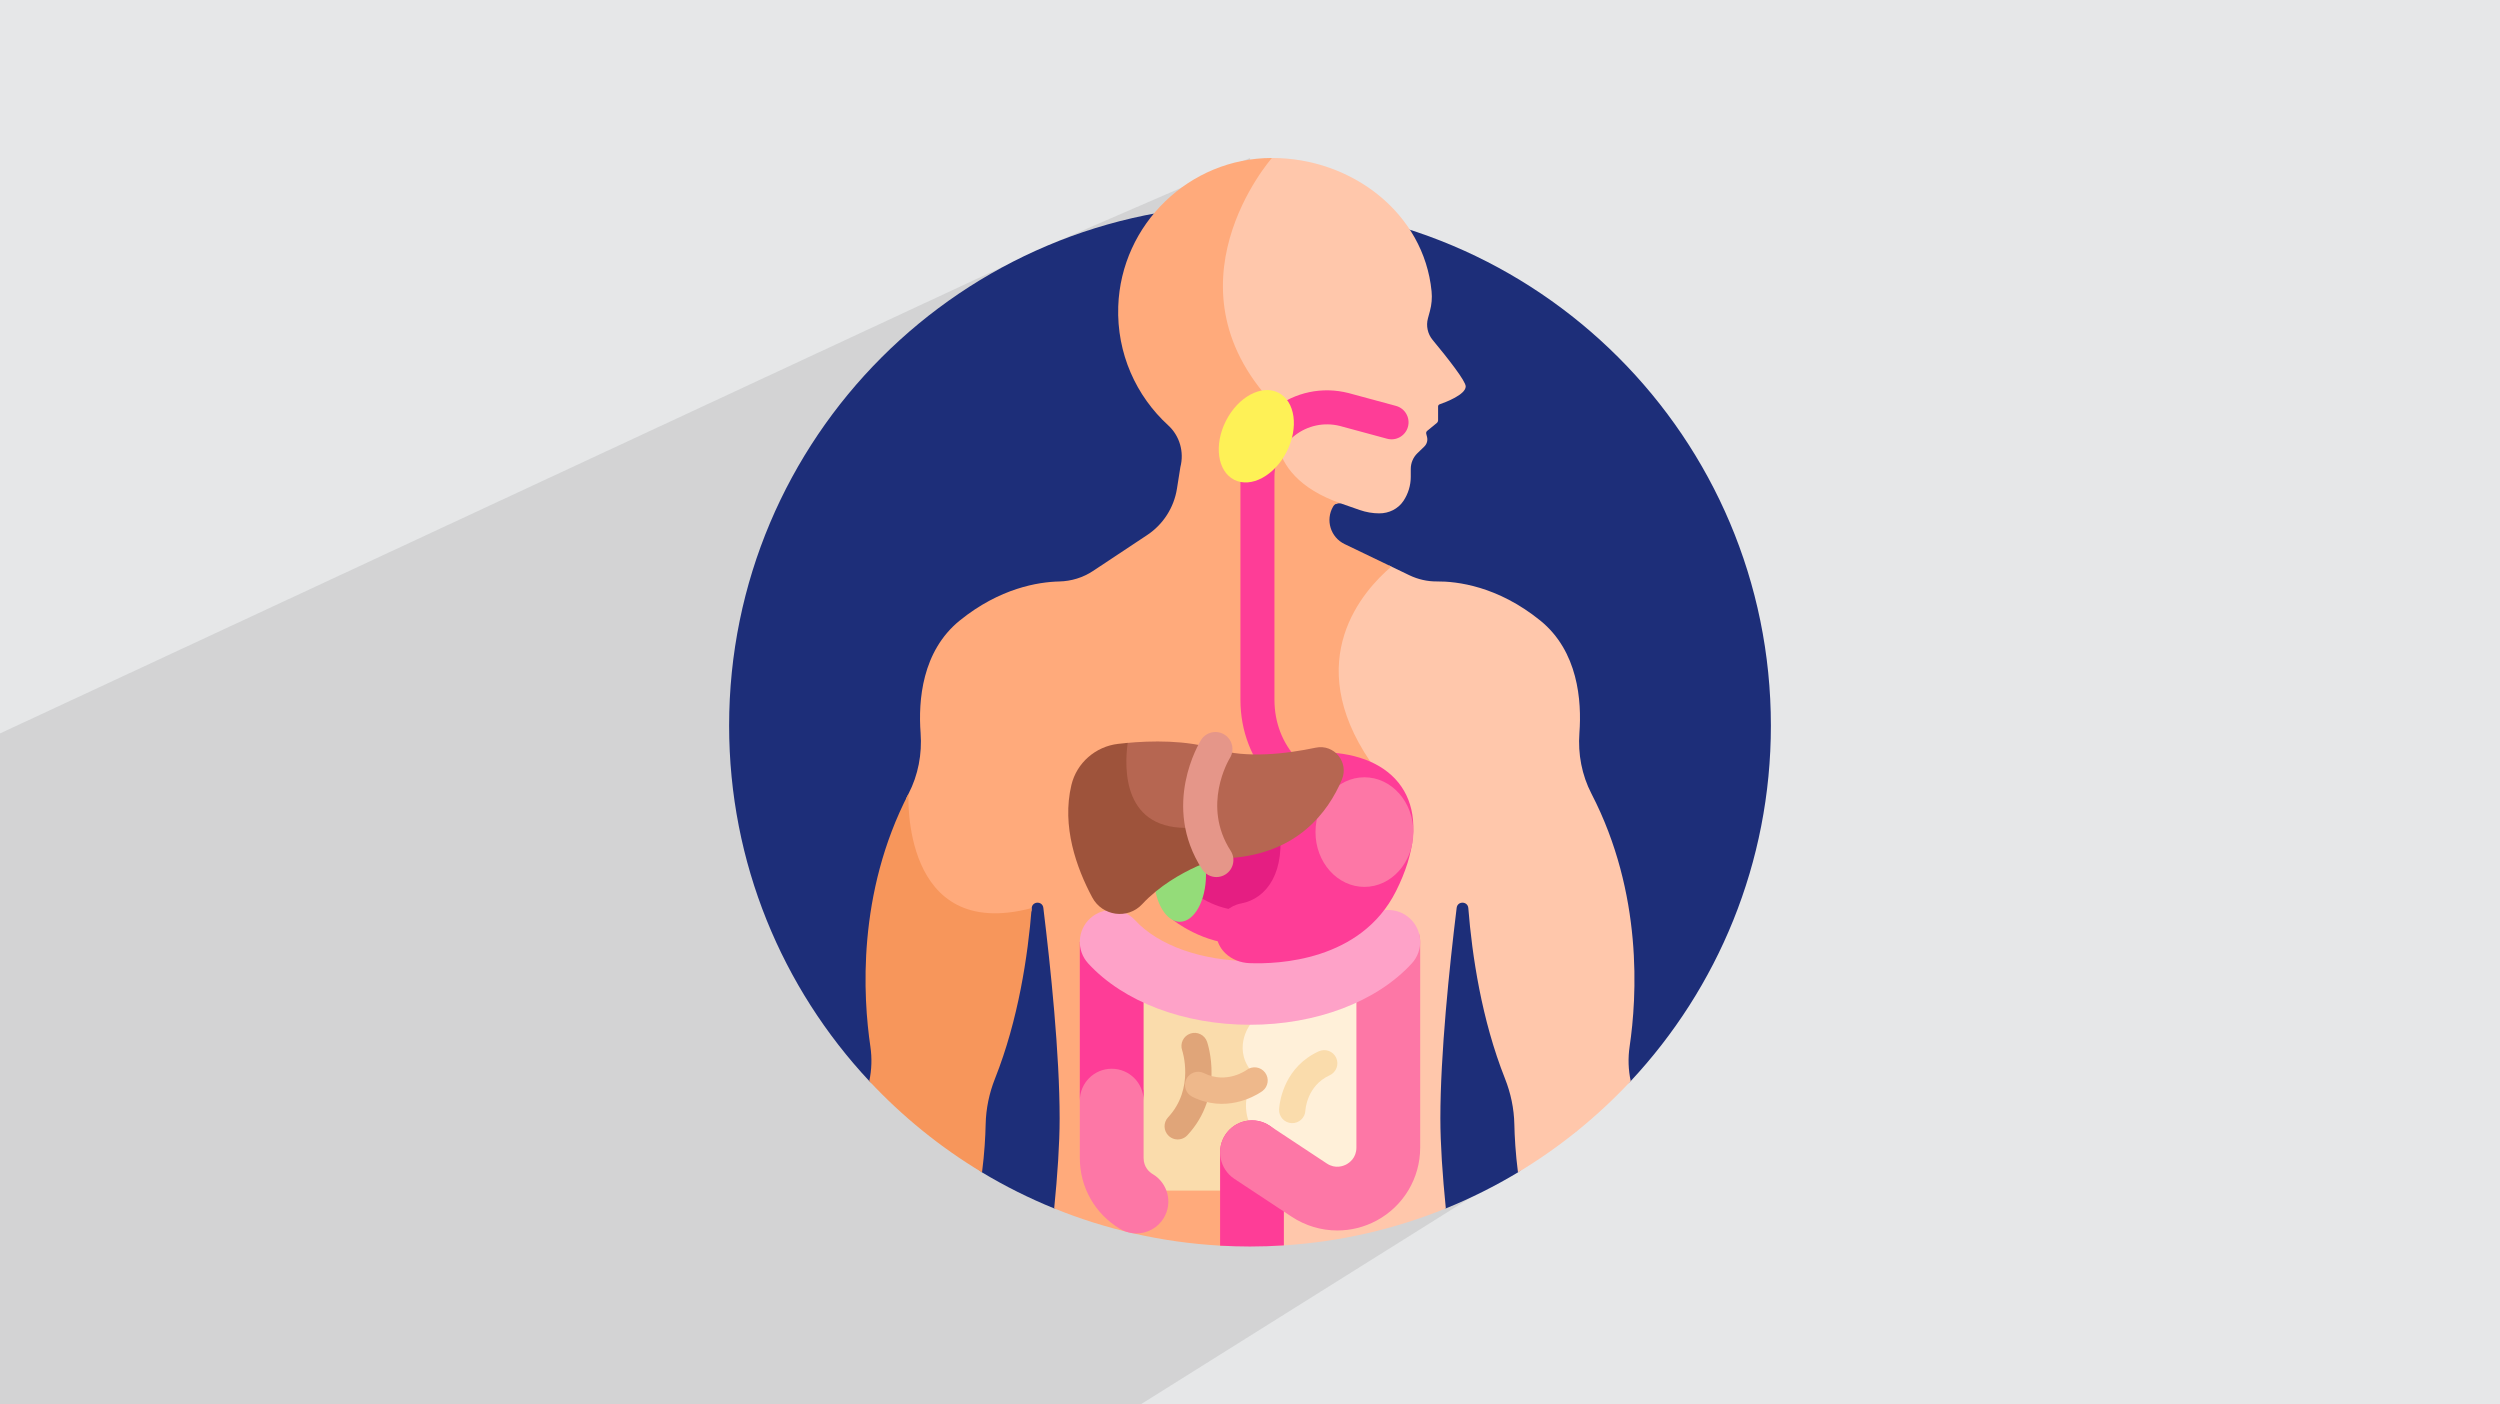 <?xml version="1.0" encoding="UTF-8"?>
<!DOCTYPE svg PUBLIC "-//W3C//DTD SVG 1.0//EN" "http://www.w3.org/TR/2001/REC-SVG-20010904/DTD/svg10.dtd">
<!-- Creator: CorelDRAW -->
<svg xmlns="http://www.w3.org/2000/svg" xml:space="preserve" width="94.192mm" height="52.917mm" version="1.0" style="shape-rendering:geometricPrecision; text-rendering:geometricPrecision; image-rendering:optimizeQuality; fill-rule:evenodd; clip-rule:evenodd"
viewBox="0 0 9404.92 5283.66"
 xmlns:xlink="http://www.w3.org/1999/xlink"
 xmlns:xodm="http://www.corel.com/coreldraw/odm/2003">
 <defs>
  <style type="text/css">
   <![CDATA[
    .fil2 {fill:#1D2E79;fill-rule:nonzero}
    .fil11 {fill:#94DC79;fill-rule:nonzero}
    .fil13 {fill:#9E533B;fill-rule:nonzero}
    .fil12 {fill:#B66651;fill-rule:nonzero}
    .fil17 {fill:#E0A579;fill-rule:nonzero}
    .fil5 {fill:#E51E82;fill-rule:nonzero}
    .fil14 {fill:#E59689;fill-rule:nonzero}
    .fil18 {fill:#EEB88B;fill-rule:nonzero}
    .fil16 {fill:#F7965B;fill-rule:nonzero}
    .fil7 {fill:#FADCAC;fill-rule:nonzero}
    .fil9 {fill:#FD77A6;fill-rule:nonzero}
    .fil8 {fill:#FE3D97;fill-rule:nonzero}
    .fil10 {fill:#FEA2C8;fill-rule:nonzero}
    .fil15 {fill:#FEF156;fill-rule:nonzero}
    .fil4 {fill:#FFAA7B;fill-rule:nonzero}
    .fil3 {fill:#FFC7AB;fill-rule:nonzero}
    .fil6 {fill:#FFF0D9;fill-rule:nonzero}
    .fil1 {fill:#2B2A29;fill-opacity:0.102}
    .fil0 {fill:#E6E7E8}
   ]]>
  </style>
 </defs>
 <g id="Layer_x0020_1">
  <polygon class="fil0" points="-0,0 9404.92,0 9404.92,5283.66 -0,5283.66 "/>
  <path class="fil1" d="M4946.53 3227.78c72,64.04 988.06,1025.69 988.06,1025.69l-1644 1030.19 -4290.59 0 0 -2524.51 3964.31 -1845.03 738.14 -319.85 244.08 2633.5z"/>
  <g id="_1645158791392">
   <path class="fil2" d="M3270.18 4066.96l424.19 343.47c86.35,51.9 177.05,97.29 271.39,135.59l1473.39 0c94.34,-38.3 185.03,-83.69 271.38,-135.59l424.2 -343.47c327.02,-350.15 527.29,-820.23 527.29,-1337.15 0,-1082.24 -877.32,-1959.56 -1959.56,-1959.56 -1082.23,0 -1959.55,877.32 -1959.55,1959.56 0,516.92 200.25,987 527.28,1337.15z"/>
   <path class="fil3" d="M6130.61 3936.8c27.51,-185.84 50.82,-575.45 -143.5,-950.72 -36.4,-70.3 -51.32,-149.64 -45.43,-228.59 9.06,-121.36 -4.79,-307.85 -147.52,-423.28 -160.61,-129.9 -313.84,-147.49 -388.72,-146.86 -35.9,0.31 -71.35,-7.89 -103.7,-23.45l-75.05 -36.12c-59.85,51.55 -158.75,156.13 -189.19,304.23 -28.57,139 8.13,285.26 109.01,434.72l-531.47 1819.24 214.82 -0.82c214.29,-13.79 419.2,-61.95 609.28,-139.12 -12.42,-124.15 -20.54,-242.23 -20.54,-338.73 0,-241.67 33.65,-566.16 61.31,-792.06 3.23,-26.41 41.72,-25.61 43.82,0.89 14.2,178.42 49.98,419.84 137.94,641.35 21.77,54.84 34,113.04 35.24,172.02 0.98,46.55 4.39,108.99 13.62,180.93 157.08,-94.42 299.8,-210.27 424.19,-343.46 -9.22,-42.56 -10.54,-86.7 -4.12,-130.17l0.01 0.01z"/>
   <path class="fil3" d="M4618.68 893.87c-46.63,164.96 -52.56,411.06 182.63,648.69 -6.09,20.2 -25.13,98.55 15.17,183 35.24,73.83 105.63,130.95 209.26,170.06 5.92,-2.99 12.93,-3.66 19.55,-1.36l69.8 24.33c23.75,8.28 48.63,12.59 73.46,12.68 36.52,0.14 71.12,-16.68 91.35,-47.09 17.83,-26.8 27.36,-58.29 27.36,-90.51l0 -29.59c0,-22.34 9.08,-43.71 25.13,-59.25l25.81 -24.95c9.64,-9.32 13.56,-23.09 10.28,-36.09l-3.01 -11.93c-1.03,-4.05 0.39,-8.33 3.62,-10.98l35.94 -29.46c3.19,-2.62 5.03,-6.52 5.03,-10.62l0 -51.6c0,-3.69 2.29,-6.96 5.77,-8.16 21.84,-7.57 98.13,-36.25 98.13,-67.33 0,-20.11 -65.84,-104.14 -124.55,-175.06 -18.67,-22.57 -25.21,-52.76 -17.54,-81.02l7.41 -27.34c6.56,-24.17 8.76,-49.36 6.31,-74.29 -28.68,-292.94 -298.81,-501.81 -600.7,-501.72 -3.57,0 -7.1,0.2 -10.67,0.28 -21.32,25.93 -110.91,141.37 -155.55,299.3l0 0z"/>
   <path class="fil4" d="M5234.37 2131.47l-176.16 -84.76c-52.76,-25.39 -72.66,-90.38 -43.13,-140.96l0.26 -0.45c6.06,-10.37 18.61,-15.01 29.96,-11.05 -322.33,-111.75 -234.87,-353.88 -234.87,-353.88 -456.76,-456.76 -25.51,-946.08 -25.51,-946.08 -309.96,0.1 -567.49,248.52 -578.13,558.31 -6.1,177.3 67.62,337.51 187.98,447.54 43.32,39.61 60.56,100.3 45.73,157.08l-12.87 81.29c-11.28,71.22 -51.92,134.46 -112.02,174.32l-203.78 135.15c-37.73,25.02 -81.83,38.43 -127.09,39.49 -79.09,1.86 -223.29,24.86 -373.97,146.74 -142.71,115.43 -156.57,301.92 -147.52,423.28 5.88,78.94 -9.04,158.29 -45.43,228.58 -2.9,5.59 -5.58,11.19 -8.39,16.79 -1.12,131.82 37.99,294.03 140.61,377.5 79.89,64.98 190.01,80.12 327.43,44.99l2.57 4.18c0.38,-4.45 0.81,-9.04 1.15,-13.41 2.11,-26.52 40.6,-27.3 43.82,-0.9 27.66,225.9 61.31,550.39 61.31,792.06 0,96.5 -8.13,214.58 -20.54,338.74 194.48,78.96 404.49,127.56 624.18,140.03l33.47 -0.13 531.84 -1820.58c-261.86,-384.6 -25.49,-645.23 79.12,-733.87l0 0z"/>
   <ellipse class="fil5" cx="4650.83" cy="3268.91" rx="209.58" ry="187.16"/>
   <path class="fil6" d="M5135.4 3747.98c-122.63,63.61 -273.43,99.19 -432.94,99.19 -4.14,0 -8.26,-0.13 -12.39,-0.18l3.28 7.37c-12.67,19.66 -61.57,108.03 18.87,193.44 -11.04,17.44 -41.36,72.86 -30.64,140.48 8.55,53.92 41.13,102.14 96.86,143.35l0 147.34 239.65 0c75.75,0 137.15,-61.42 137.15,-137.16l0 -523.02c0.02,-25.95 -7.32,-50.12 -19.83,-70.8z"/>
   <path class="fil7" d="M4722.45 4046.86c-93.96,-93.97 -20,-191.71 -20,-191.71l-3.58 -8.05c-158.18,-0.53 -307.64,-36 -429.35,-99.14 -12.51,20.7 -19.84,44.86 -19.84,70.8l0 523.02c0,75.75 61.41,137.15 137.16,137.15l399.61 0 0 -151.39c-175.96,-127.19 -63.99,-280.7 -63.99,-280.7l0 0.01z"/>
   <path class="fil7" d="M4918.41 3979.58c12.67,-9.02 26.83,-17.29 42.68,-24.55 24.88,-11.39 54.27,-0.45 65.65,24.42 11.37,24.87 0.44,54.27 -24.42,65.66 -86.88,39.75 -91.42,131.61 -91.46,132.54 -1.07,27.33 -24.1,48.64 -51.43,47.56 -27.34,-1.07 -48.63,-24.1 -47.56,-51.43 0.22,-5.56 6.08,-122.67 106.55,-194.2l0 0z"/>
   <path class="fil8" d="M4829.88 4685.15l0 -350.36c0,-66.26 -53.72,-119.98 -119.98,-119.98 -66.25,0 -119.97,53.72 -119.97,119.98l0 351.27c37.24,2.12 74.74,3.31 112.52,3.31 42.83,0 85.29,-1.51 127.43,-4.22z"/>
   <path class="fil9" d="M5324.31 3522.65l-221.57 236.01 0 558.64c0,38.67 -26.39,57.03 -37.74,63.13 -11.33,6.1 -41.22,17.98 -73.48,-3.33l-215.45 -142.4c-55.27,-36.52 -129.71,-21.35 -166.24,33.94 -36.53,55.28 -21.34,129.7 33.94,166.23l215.46 142.4c51.99,34.37 111.79,51.72 171.79,51.72 50.59,0 101.34,-12.34 147.62,-37.23 101.18,-54.41 164.04,-159.57 164.04,-274.44l0 -773.99c0,-11.15 -1.65,-21.91 -4.49,-32.15l-13.87 11.47z"/>
   <path class="fil9" d="M4336.9 4417.22c-12.97,-7.75 -34.72,-26.04 -34.72,-61.42l0 -252.56c-15.89,-51.16 -63.59,-88.31 -119.98,-88.31 -56.38,0 -104.08,37.14 -119.97,88.31l0 252.56c0,110.65 56.63,210.6 151.49,267.35 19.29,11.53 40.51,17.02 61.47,17.02 40.82,0 80.6,-20.83 103.07,-58.4 34.02,-56.87 15.49,-130.53 -41.37,-164.55l0 0z"/>
   <path class="fil8" d="M4062.24 3543.32l0 597.23c0,-66.26 53.71,-119.97 119.97,-119.97 66.26,0 119.97,53.71 119.97,119.97l0 -379.05 -239.94 -218.18z"/>
   <path class="fil10" d="M4702.45 3855.15c-248.61,0 -476.15,-86.26 -608.67,-230.75 -44.77,-48.83 -41.5,-124.73 7.34,-169.5 48.83,-44.79 124.72,-41.52 169.51,7.33 86.54,94.37 252,152.99 431.82,152.99 179.82,0 345.29,-58.62 431.83,-152.99 44.8,-48.82 120.67,-52.11 169.5,-7.33 48.84,44.78 52.12,120.68 7.33,169.5 -132.5,144.49 -360.04,230.75 -608.66,230.75z"/>
   <path class="fil8" d="M4670.46 3552.3c-143.7,0 -255.09,-89.17 -259.77,-92.97l80.49 -99.49c0.8,0.65 81.93,64.49 179.28,64.49l0 127.97 0 0z"/>
   <path class="fil8" d="M5027.49 2832.84c-53.79,-5.66 -108.36,9.3 -149.38,44.54 -44.3,38.07 -84.26,104.67 -66.81,218.79 28.35,185.42 -45.71,284.46 -142.36,302.63 -87.09,16.37 -126.33,123.77 -58.43,188 24.12,22.83 56.29,35.19 89.48,36.5 106.32,4.18 418.84,-7.21 551.35,-270.06 150.2,-297.93 29.14,-493.78 -223.84,-520.4z"/>
   <ellipse class="fil9" cx="5132.94" cy="3130.29" rx="184.1" ry="206.17"/>
   <path class="fil11" d="M4502.19 3251.45c-44.81,20.4 -103.02,51.92 -156.61,96.27 13.18,69.75 49.84,119.97 93.05,119.97 54.27,0 98.28,-79.21 98.28,-176.92 0,-17.88 -1.49,-35.15 -4.23,-51.41 -10.32,3.52 -20.5,7.55 -30.48,12.09z"/>
   <path class="fil8" d="M4946.52 3041.77c-8.09,0 -16.31,-1.54 -24.25,-4.8 -50.56,-20.74 -96.42,-52.73 -136.28,-95.12 -77.07,-81.99 -119.52,-191.67 -119.52,-308.85l0 -838.35c0,-101.28 45.82,-195.03 125.71,-257.27 79.9,-62.24 182.04,-83.7 280.22,-58.91l1.07 0.28 178.19 48.25c34.11,9.24 54.27,44.37 45.03,78.49 -9.23,34.11 -44.38,54.29 -78.47,45.02l-177.62 -48.09c-59.51,-14.87 -121.37,-1.8 -169.77,35.92 -48.54,37.81 -76.38,94.78 -76.38,156.31l0 838.35c0,84.48 30.11,163.03 84.79,221.19 27.24,28.98 58.07,50.63 91.6,64.38 32.7,13.41 48.34,50.78 34.93,83.48 -10.15,24.74 -34.04,39.72 -59.23,39.72z"/>
   <path class="fil12" d="M4949.67 2812.74c-108.33,22.84 -259.14,41.39 -377.18,5.07 -110.45,-33.99 -240.53,-31.84 -338.33,-22.4 -2.38,17.91 -4.45,40.21 -4.75,64.84 -0.96,80.18 17.91,145.97 54.55,190.24 42.31,51.14 107.92,75.1 195.03,71.55l61.1 122.92c29.16,-9.29 59.44,-14.88 90.09,-17.13 250.96,-18.55 365.8,-171.7 417.81,-294.73 27.62,-65.32 -28.93,-135 -98.33,-120.37l0.01 0z"/>
   <path class="fil13" d="M4483.83 3113.83c-260.47,14.04 -254.72,-222 -241.48,-319.18 -12.48,1.13 -24.55,2.38 -35.97,3.71 -84.95,9.91 -155.84,71.46 -175.75,154.65 -37.12,155.05 18.75,311.5 78.4,423.08 37.69,70.49 133.41,83.98 187.82,25.42 64.29,-69.22 146.41,-115.23 205.36,-142.05 14.82,-6.74 30.06,-12.34 45.61,-16.9l-63.98 -128.73z"/>
   <path class="fil14" d="M4576.1 3299.47c-21,0 -41.57,-10.32 -53.82,-29.3 -154.66,-239.57 -10.3,-476.3 -4.07,-486.26 18.71,-29.96 58.18,-39.09 88.17,-20.37 29.89,18.66 39.04,57.98 20.52,87.92 -4.57,7.5 -106.93,179.18 2.91,349.31 19.16,29.69 10.63,69.29 -19.05,88.46 -10.72,6.93 -22.76,10.24 -34.65,10.24z"/>
   <ellipse class="fil15" transform="matrix(0.137 -0.27 0.27 0.137 4726.24 1641.17)" rx="606.74" ry="423.24"/>
   <path class="fil16" d="M3274.29 3936.8c6.43,43.46 5.09,87.62 -4.11,130.17 124.4,133.19 267.11,249.03 424.19,343.46 9.22,-71.96 12.65,-134.4 13.63,-180.96 1.24,-58.97 13.46,-117.16 35.23,-171.98 87.96,-221.5 123.75,-462.95 137.94,-641.36 -493.35,130.42 -463.38,-430.05 -463.38,-430.05 -194.33,375.26 -171,764.86 -143.49,950.71z"/>
   <path class="fil17" d="M4417.17 4284.75c-7.39,-2.07 -14.39,-5.88 -20.39,-11.45 -20.02,-18.65 -21.13,-49.99 -2.49,-70.01 100.91,-108.32 53.43,-250.6 52.94,-252.02 -8.92,-25.87 4.81,-54.06 30.67,-62.97 25.86,-8.93 54.07,4.8 62.98,30.67 2.8,8.12 66.91,200.47 -74.12,351.85 -13.05,14.02 -32.35,18.77 -49.6,13.95l0 -0.01z"/>
   <path class="fil18" d="M4531.17 4143.65c-14.98,-4.18 -30.32,-9.99 -45.92,-17.76 -24.49,-12.2 -34.46,-41.94 -22.26,-66.43 12.19,-24.48 41.94,-34.44 66.42,-22.26 85.53,42.61 159.84,-11.59 160.58,-12.15 21.94,-16.36 52.98,-11.81 69.33,10.12 16.34,21.94 11.81,52.97 -10.12,69.32 -4.47,3.32 -99.25,72.37 -218.03,39.16l0.01 0z"/>
  </g>
 </g>
</svg>
